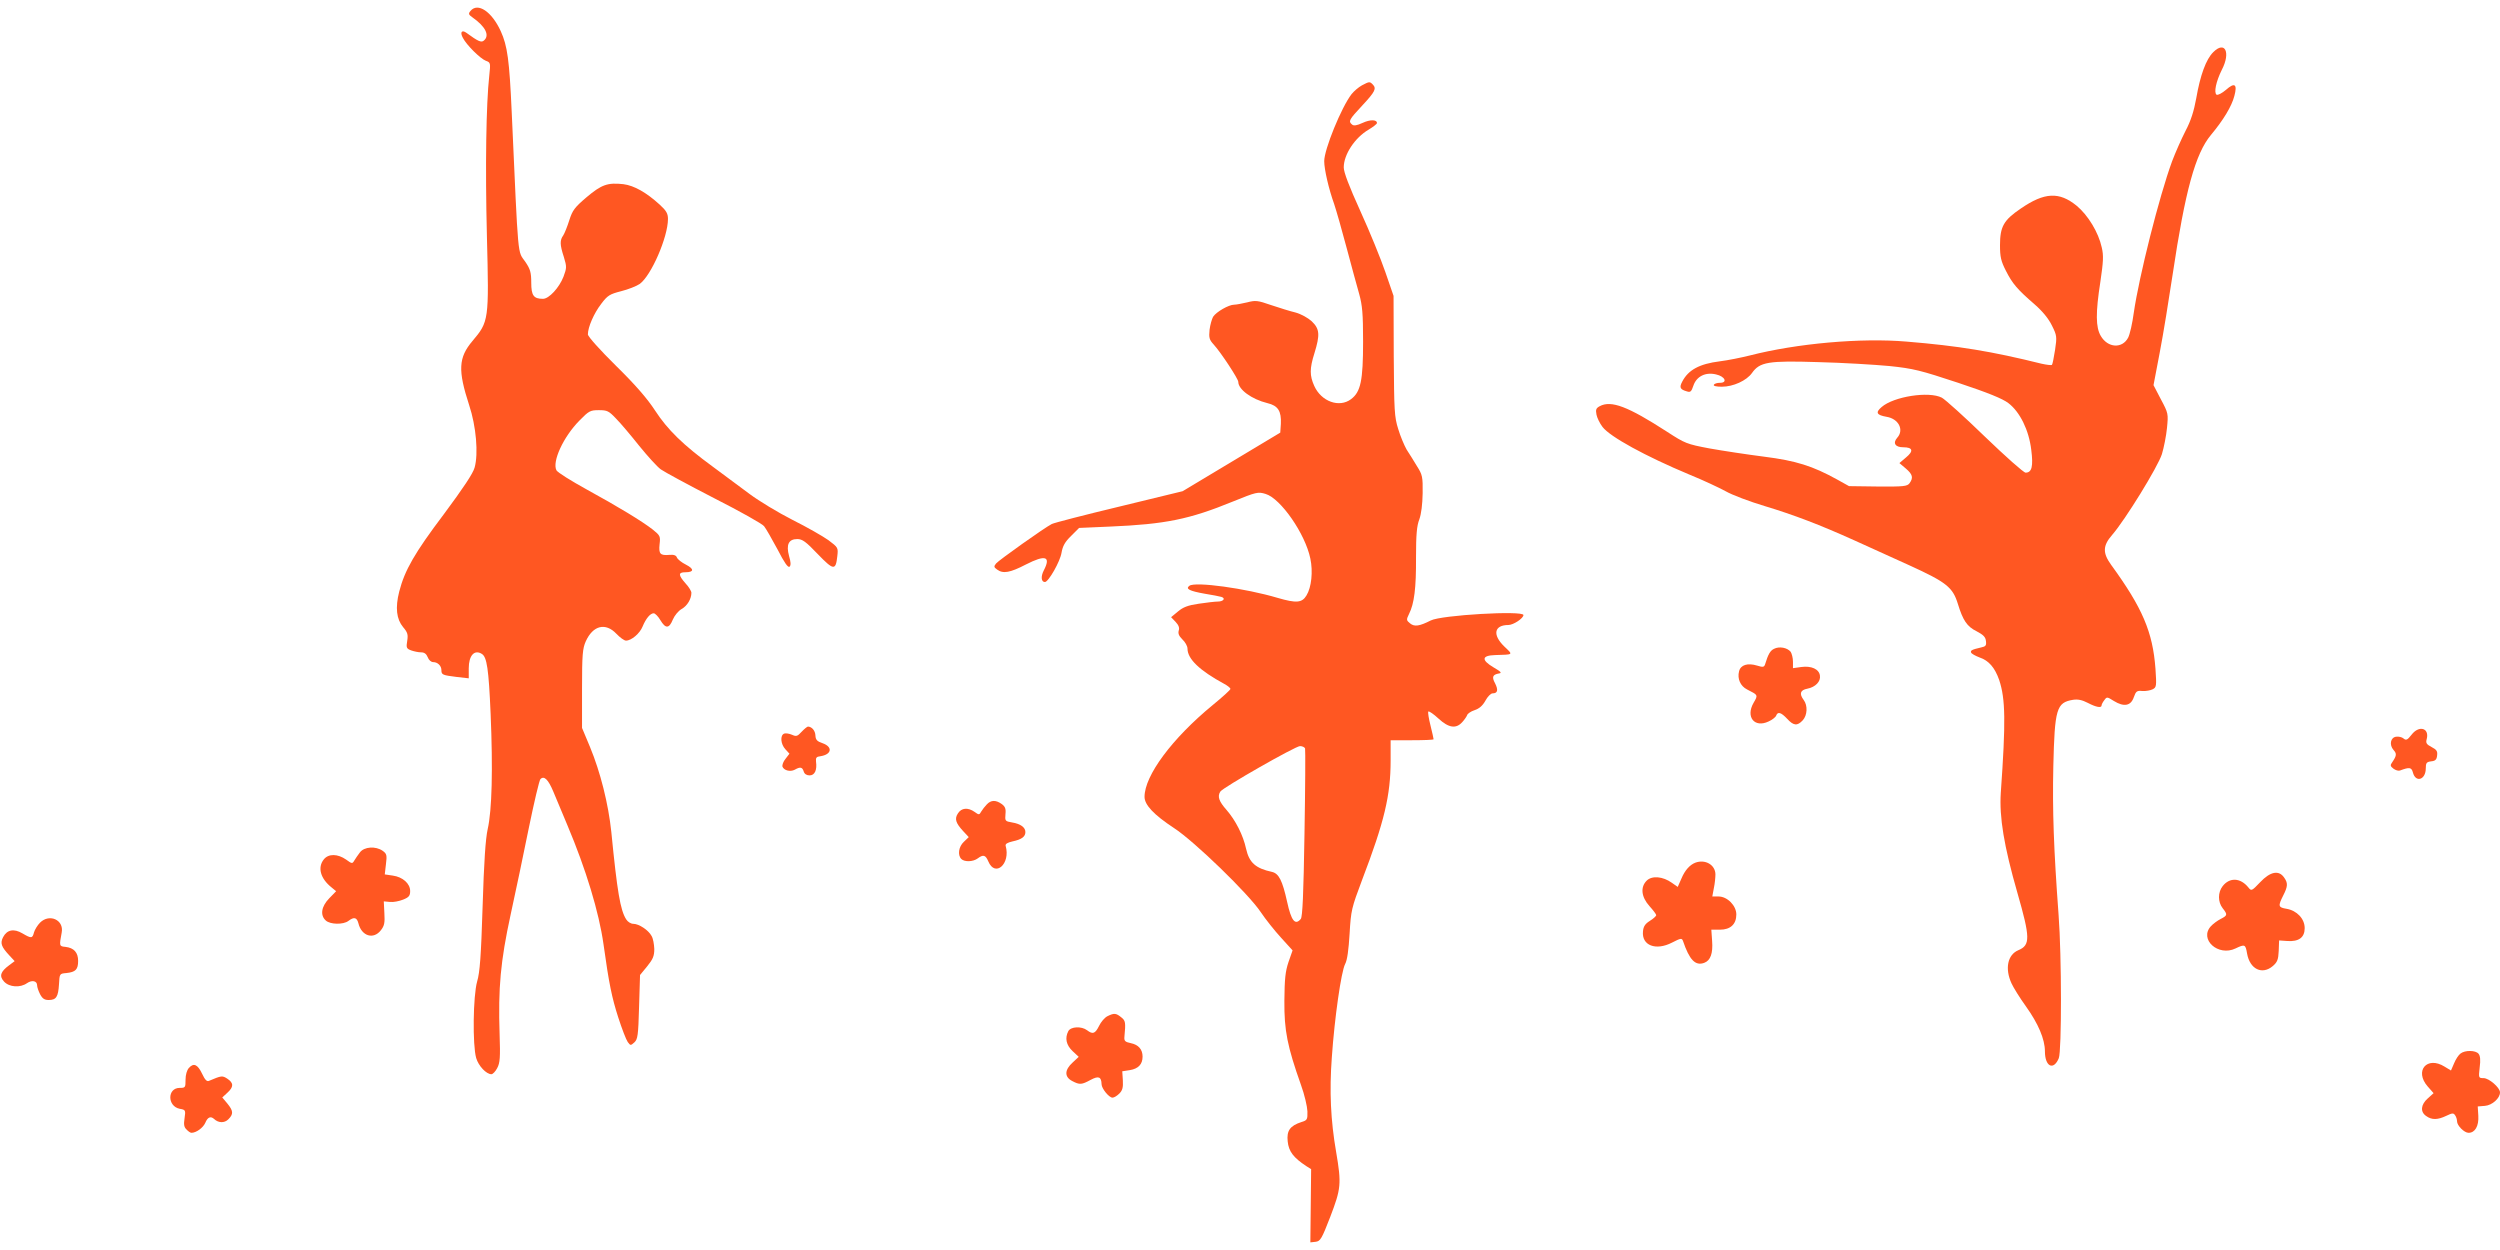 <?xml version="1.0" standalone="no"?>
<!DOCTYPE svg PUBLIC "-//W3C//DTD SVG 20010904//EN"
 "http://www.w3.org/TR/2001/REC-SVG-20010904/DTD/svg10.dtd">
<svg version="1.0" xmlns="http://www.w3.org/2000/svg"
 width="1280pt" height="640pt" viewBox="0 0 1280 640"
 preserveAspectRatio="xMidYMid meet">
<g transform="translate(0,640) scale(0.1,-0.1)"
fill="#ff5722" stroke="none">
<path d="M2409 6344 c-12 -14 -10 -19 10 -33 67 -47 90 -93 58 -119 -13 -11
-29 -4 -89 40 -24 17 -34 3 -18 -26 19 -37 89 -106 117 -117 25 -9 25 -11 18
-77 -16 -144 -21 -463 -12 -822 11 -432 10 -436 -74 -536 -72 -85 -75 -150
-17 -328 36 -108 48 -249 28 -320 -8 -30 -59 -106 -157 -238 -151 -200 -201
-288 -229 -397 -21 -83 -14 -141 20 -182 23 -27 26 -38 21 -70 -6 -35 -4 -40
20 -49 14 -5 37 -10 51 -10 17 0 27 -8 34 -25 5 -14 17 -25 28 -25 23 0 42
-19 42 -41 0 -24 6 -26 78 -35 l62 -7 0 51 c0 66 29 98 67 74 26 -16 35 -76
45 -307 12 -284 7 -493 -15 -590 -11 -49 -19 -167 -26 -395 -8 -255 -14 -338
-28 -385 -21 -74 -24 -326 -5 -392 12 -41 52 -83 78 -83 7 0 21 14 30 32 14
26 16 55 12 172 -8 238 5 376 56 611 25 116 68 317 94 448 27 131 53 242 59
248 19 19 40 -2 66 -64 14 -34 47 -111 72 -172 95 -225 162 -446 185 -610 28
-202 43 -273 75 -373 19 -59 41 -116 49 -127 14 -19 15 -19 34 -2 17 16 20 35
24 181 l5 164 37 45 c29 36 36 52 36 88 -1 24 -6 54 -14 67 -16 30 -65 62 -93
62 -13 0 -29 10 -37 23 -30 47 -46 142 -76 447 -15 144 -56 307 -109 435 l-41
98 0 201 c0 175 3 206 19 242 37 82 101 98 157 39 18 -19 40 -35 49 -35 28 0
71 37 85 72 17 41 39 68 57 68 7 0 23 -16 34 -35 27 -45 45 -44 64 3 9 21 28
44 45 54 29 16 50 52 50 83 0 8 -13 30 -30 48 -38 43 -38 57 -1 57 45 0 46 17
3 39 -22 11 -42 27 -46 36 -4 12 -16 16 -39 14 -47 -4 -55 5 -50 54 5 41 3 45
-34 75 -55 43 -175 116 -341 207 -78 43 -147 86 -153 97 -23 44 35 171 118
255 48 49 55 53 99 53 43 0 51 -4 88 -43 23 -23 76 -86 119 -140 43 -53 92
-107 110 -120 18 -13 140 -79 272 -147 132 -67 248 -132 257 -144 9 -11 40
-65 69 -119 35 -68 54 -96 62 -88 7 7 6 24 -3 54 -16 59 -2 87 42 87 26 0 44
-13 105 -77 81 -84 92 -85 100 -11 5 44 4 45 -45 82 -28 20 -110 67 -184 104
-73 37 -172 97 -219 132 -48 36 -133 99 -190 141 -153 112 -231 189 -295 287
-39 60 -100 131 -200 229 -82 81 -144 150 -144 161 0 37 31 108 68 156 33 44
44 50 102 65 36 9 79 26 95 37 59 42 145 240 145 333 0 27 -8 42 -42 73 -68
62 -131 98 -186 105 -81 9 -112 -2 -189 -67 -61 -52 -72 -67 -88 -117 -10 -32
-24 -67 -31 -78 -18 -25 -18 -47 3 -111 15 -50 15 -55 -2 -101 -22 -56 -74
-113 -105 -113 -48 0 -60 17 -60 83 0 52 -5 69 -30 106 -41 60 -35 -10 -70
766 -12 268 -22 340 -56 415 -46 101 -118 149 -155 104z"/>
<path d="M11332 6133 c-37 -36 -67 -119 -87 -235 -12 -66 -27 -115 -55 -168
-21 -41 -52 -111 -69 -156 -66 -180 -169 -589 -196 -775 -7 -53 -20 -111 -29
-128 -30 -57 -104 -53 -140 9 -26 44 -27 118 -2 278 15 103 17 133 7 175 -17
78 -71 166 -129 214 -89 72 -164 69 -286 -15 -87 -59 -106 -92 -106 -188 0
-59 5 -81 30 -130 34 -67 59 -96 148 -173 40 -35 71 -73 88 -108 25 -50 26
-57 16 -124 -6 -39 -13 -74 -16 -77 -3 -3 -27 0 -54 6 -254 63 -423 91 -690
113 -234 20 -561 -9 -803 -71 -44 -11 -113 -25 -154 -30 -104 -13 -161 -44
-192 -104 -16 -30 -11 -40 24 -50 18 -6 23 -1 33 29 16 48 62 71 116 58 46
-10 61 -43 20 -43 -14 0 -28 -4 -31 -10 -4 -6 12 -10 41 -10 58 0 126 31 154
70 40 57 84 64 338 56 125 -3 289 -13 365 -20 125 -13 159 -22 353 -86 153
-51 227 -81 257 -104 59 -45 105 -138 117 -239 11 -85 3 -117 -29 -117 -10 0
-103 83 -208 184 -104 101 -204 191 -221 200 -66 34 -246 6 -308 -48 -33 -28
-26 -41 25 -50 62 -10 91 -67 55 -107 -24 -27 -11 -49 30 -49 50 0 55 -19 15
-52 l-34 -29 33 -28 c35 -30 39 -47 19 -75 -12 -16 -30 -18 -162 -17 l-148 2
-61 34 c-125 69 -209 96 -375 117 -86 11 -211 30 -278 42 -117 22 -126 26
-217 85 -201 130 -287 163 -346 131 -18 -10 -21 -17 -16 -43 3 -16 17 -45 31
-63 38 -50 218 -149 445 -244 69 -28 152 -67 185 -85 33 -19 123 -53 200 -76
149 -45 283 -96 460 -176 61 -28 187 -85 280 -127 191 -87 223 -113 249 -197
26 -85 47 -117 96 -141 34 -18 46 -29 48 -50 3 -23 -1 -28 -25 -33 -47 -11
-55 -15 -51 -26 2 -6 22 -17 43 -25 48 -16 79 -53 101 -116 32 -97 34 -212 8
-578 -8 -123 16 -271 85 -511 66 -230 67 -268 5 -294 -55 -23 -70 -94 -35
-170 10 -22 43 -75 74 -118 63 -88 97 -168 97 -230 0 -78 44 -100 71 -35 15
37 15 522 -1 733 -25 338 -32 536 -27 761 7 296 16 327 101 341 25 4 47 -1 76
-16 42 -22 70 -27 70 -13 0 5 6 17 14 27 13 18 14 18 49 -4 52 -32 87 -25 102
19 11 31 16 35 44 32 18 -1 41 3 53 9 19 10 20 16 14 105 -14 189 -67 312
-227 532 -44 61 -43 98 5 153 67 77 235 350 255 414 10 33 22 93 26 134 7 72
7 75 -31 146 l-38 73 32 168 c18 93 47 273 66 399 64 428 116 618 196 714 64
77 106 146 120 200 16 60 2 71 -43 31 -20 -17 -41 -28 -48 -25 -15 10 -3 68
27 128 46 89 16 150 -44 90z"/>
<path d="M6973 5963 c-18 -10 -41 -30 -53 -45 -52 -67 -140 -283 -140 -343 0
-42 23 -142 51 -220 11 -33 40 -134 64 -225 24 -91 53 -196 64 -235 16 -58 20
-100 20 -245 0 -198 -12 -257 -62 -294 -60 -45 -152 -12 -188 68 -24 53 -24
89 1 168 29 94 27 124 -14 163 -20 18 -54 37 -83 45 -26 6 -83 24 -125 38 -69
24 -80 25 -122 14 -26 -6 -56 -12 -67 -12 -28 0 -92 -37 -108 -62 -6 -11 -15
-41 -18 -66 -4 -41 -2 -51 22 -77 37 -41 125 -175 125 -190 0 -39 68 -89 149
-109 55 -13 72 -41 69 -106 l-3 -45 -250 -150 -250 -150 -325 -79 c-179 -43
-334 -83 -345 -89 -36 -18 -271 -185 -285 -202 -12 -15 -12 -19 5 -31 31 -23
67 -16 148 26 100 51 129 42 91 -31 -16 -31 -13 -59 6 -59 18 0 78 105 85 150
6 34 17 55 49 86 l41 41 160 7 c281 12 405 37 627 128 121 49 129 51 168 39
77 -23 203 -204 229 -331 14 -66 6 -147 -20 -189 -23 -38 -52 -40 -148 -12
-165 49 -420 84 -451 62 -22 -16 0 -27 79 -41 37 -6 74 -13 84 -16 24 -7 11
-24 -18 -24 -13 0 -57 -5 -97 -11 -56 -8 -81 -18 -107 -40 l-35 -29 23 -24
c16 -17 21 -31 16 -45 -4 -15 1 -27 19 -45 14 -13 26 -34 26 -47 0 -53 62
-112 189 -181 17 -9 31 -21 31 -25 0 -5 -41 -42 -91 -83 -208 -171 -349 -361
-349 -470 0 -41 48 -92 150 -159 105 -68 383 -338 445 -431 24 -36 71 -95 104
-131 l59 -65 -21 -60 c-16 -48 -20 -85 -21 -199 -1 -152 15 -232 85 -430 18
-49 32 -110 33 -135 1 -42 -1 -46 -31 -55 -58 -19 -76 -44 -70 -99 5 -51 29
-83 96 -127 l24 -15 -2 -188 -2 -187 27 3 c24 3 31 14 75 128 55 144 58 168
30 332 -28 162 -35 310 -22 485 14 202 48 439 68 477 11 20 18 73 23 156 7
120 10 131 64 275 114 298 146 433 146 611 l0 104 110 0 c61 0 110 2 110 5 0
3 -7 35 -16 71 -9 36 -14 67 -11 71 4 3 27 -13 52 -36 52 -48 90 -54 122 -18
11 12 22 28 25 36 2 7 19 19 38 25 24 8 41 23 55 48 11 21 28 38 37 38 26 0
30 17 13 51 -18 33 -13 45 20 51 16 2 10 9 -28 31 -64 38 -61 61 8 63 96 3 93
0 47 44 -62 60 -52 110 21 110 25 0 77 34 77 51 0 24 -422 0 -475 -28 -57 -29
-83 -33 -105 -15 -20 16 -20 19 -6 48 27 53 37 133 36 290 0 117 4 162 17 195
10 28 16 77 17 134 1 83 -1 94 -29 138 -16 27 -40 65 -53 85 -12 21 -32 68
-43 105 -20 63 -21 94 -23 375 l-1 307 -42 122 c-23 67 -80 207 -127 310 -59
130 -86 201 -86 226 0 66 57 152 127 193 23 14 43 29 43 34 0 18 -34 19 -73 1
-30 -14 -46 -16 -54 -9 -21 17 -16 25 52 98 66 71 74 87 53 108 -15 15 -17 15
-55 -5z m-291 -3395 c2 -7 1 -203 -3 -436 -5 -311 -10 -426 -19 -437 -29 -35
-49 -9 -70 88 -24 108 -42 145 -78 153 -83 18 -116 47 -132 118 -15 70 -54
146 -100 199 -39 44 -48 69 -32 94 13 21 385 233 408 233 12 0 24 -6 26 -12z"/>
<path d="M9083 3078 c-19 -9 -30 -27 -46 -80 -5 -14 -11 -15 -40 -6 -49 15
-85 4 -93 -29 -10 -38 7 -76 41 -93 57 -29 57 -28 33 -69 -41 -72 5 -129 77
-95 18 8 36 22 39 30 8 22 25 17 56 -16 33 -36 52 -38 80 -8 24 26 26 76 5
104 -24 32 -18 51 19 58 41 8 69 37 64 67 -4 33 -44 51 -95 44 l-43 -6 0 33
c0 19 -6 42 -12 51 -17 21 -58 29 -85 15z"/>
<path d="M4104 2653 c-21 -23 -27 -25 -49 -15 -14 6 -32 9 -40 6 -22 -9 -18
-54 6 -80 l21 -23 -20 -26 c-12 -14 -18 -33 -16 -40 8 -20 40 -28 63 -16 28
16 39 14 46 -9 4 -13 15 -20 30 -20 27 0 39 28 33 71 -2 19 2 25 22 27 59 9
65 48 11 67 -27 9 -35 17 -36 39 -1 25 -18 45 -38 46 -4 0 -19 -12 -33 -27z"/>
<path d="M12347 2638 c-21 -27 -28 -30 -41 -19 -8 7 -25 11 -38 9 -29 -4 -36
-42 -13 -68 17 -19 16 -29 -7 -63 -11 -15 -10 -20 7 -33 11 -8 26 -12 33 -9
48 18 59 17 66 -10 14 -54 66 -38 66 21 0 28 4 33 28 36 21 2 28 9 30 30 3 22
-3 30 -28 43 -27 14 -31 21 -25 42 14 56 -40 71 -78 21z"/>
<path d="M5053 2282 c-10 -10 -23 -27 -29 -37 -10 -18 -12 -18 -34 -2 -34 24
-67 21 -85 -7 -19 -28 -12 -50 27 -92 l28 -30 -25 -24 c-27 -25 -33 -68 -13
-88 16 -16 60 -15 84 3 28 21 40 18 54 -15 35 -84 115 -13 89 79 -3 10 9 17
35 23 47 10 66 24 66 48 0 24 -25 42 -68 49 -36 6 -37 8 -34 43 3 28 -2 39
-20 52 -30 21 -54 20 -75 -2z"/>
<path d="M1843 2036 c-10 -13 -23 -32 -29 -42 -10 -17 -12 -17 -42 5 -43 30
-90 31 -114 1 -33 -41 -18 -98 40 -144 l23 -19 -35 -36 c-41 -42 -48 -87 -18
-114 23 -21 90 -22 116 -2 29 22 43 18 51 -12 16 -66 77 -85 115 -36 18 23 21
38 18 88 l-3 60 32 -3 c17 -2 47 4 67 12 30 12 36 20 36 44 0 38 -38 72 -89
79 l-41 6 6 52 c6 47 4 54 -17 69 -36 25 -94 21 -116 -8z"/>
<path d="M8680 1983 c-28 -11 -53 -38 -71 -81 l-19 -43 -30 21 c-46 33 -102
38 -129 11 -33 -33 -28 -83 14 -130 19 -21 35 -42 35 -47 -1 -5 -15 -18 -33
-29 -24 -15 -33 -29 -35 -54 -7 -72 66 -100 149 -57 45 23 50 24 56 8 33 -97
63 -128 108 -112 33 12 46 49 41 113 l-4 57 44 0 c54 0 84 28 84 78 0 45 -46
92 -91 92 l-32 0 8 43 c5 23 8 55 8 71 -1 48 -52 78 -103 59z"/>
<path d="M11572 1883 c-44 -46 -45 -46 -61 -26 -40 49 -95 52 -131 6 -25 -32
-25 -81 0 -113 26 -33 25 -37 -10 -55 -16 -8 -39 -25 -50 -37 -62 -67 37 -157
126 -114 48 23 51 21 59 -26 14 -80 77 -111 132 -64 23 20 28 33 30 77 l2 54
42 -3 c59 -4 89 18 89 66 0 48 -40 90 -93 99 -43 7 -44 14 -17 68 24 47 25 64
4 93 -27 38 -70 30 -122 -25z"/>
<path d="M205 1676 c-13 -13 -27 -36 -31 -50 -8 -31 -13 -32 -59 -5 -44 26
-79 19 -99 -19 -16 -31 -10 -49 33 -95 l26 -28 -28 -21 c-45 -33 -52 -56 -26
-84 27 -29 83 -32 117 -8 26 18 52 12 52 -11 0 -9 7 -29 15 -45 12 -23 23 -30
44 -30 39 0 49 16 53 80 3 55 3 55 38 58 47 5 60 18 60 62 0 43 -21 67 -65 72
-32 3 -32 4 -19 74 12 64 -63 98 -111 50z"/>
<path d="M5670 1197 c-14 -7 -33 -29 -43 -50 -20 -40 -32 -44 -61 -22 -29 22
-83 19 -96 -4 -19 -36 -11 -72 22 -103 l31 -29 -31 -29 c-42 -38 -43 -74 -2
-95 38 -20 48 -19 94 6 41 22 55 16 56 -22 0 -22 38 -69 56 -69 8 0 23 9 35
21 16 16 20 31 18 67 l-3 47 39 6 c43 7 65 30 65 69 0 37 -21 61 -60 69 -29 6
-35 11 -33 32 7 75 6 83 -17 101 -26 21 -36 22 -70 5z"/>
<path d="M12598 1006 c-10 -7 -25 -30 -33 -50 l-16 -37 -33 20 c-90 56 -156
-22 -86 -102 l30 -34 -30 -27 c-36 -32 -39 -69 -8 -90 29 -21 59 -20 103 1 31
15 37 15 45 3 6 -8 10 -22 10 -31 0 -22 37 -59 59 -59 33 0 53 34 50 87 l-3
48 37 3 c37 3 77 39 77 69 0 24 -56 73 -84 73 -26 0 -26 1 -20 55 5 38 3 59
-6 70 -15 18 -69 19 -92 1z"/>
<path d="M967 932 c-10 -11 -17 -35 -17 -60 0 -40 -1 -42 -30 -42 -64 0 -64
-94 0 -107 30 -5 31 -7 25 -48 -5 -32 -3 -46 10 -58 9 -10 20 -17 25 -17 25 0
60 26 71 51 12 29 27 36 45 20 22 -21 53 -22 73 -2 27 27 26 43 -5 81 l-26 31
26 24 c33 30 33 50 0 72 -26 17 -30 16 -94 -11 -11 -5 -21 6 -35 36 -23 48
-43 58 -68 30z"/>
</g>
</svg>

